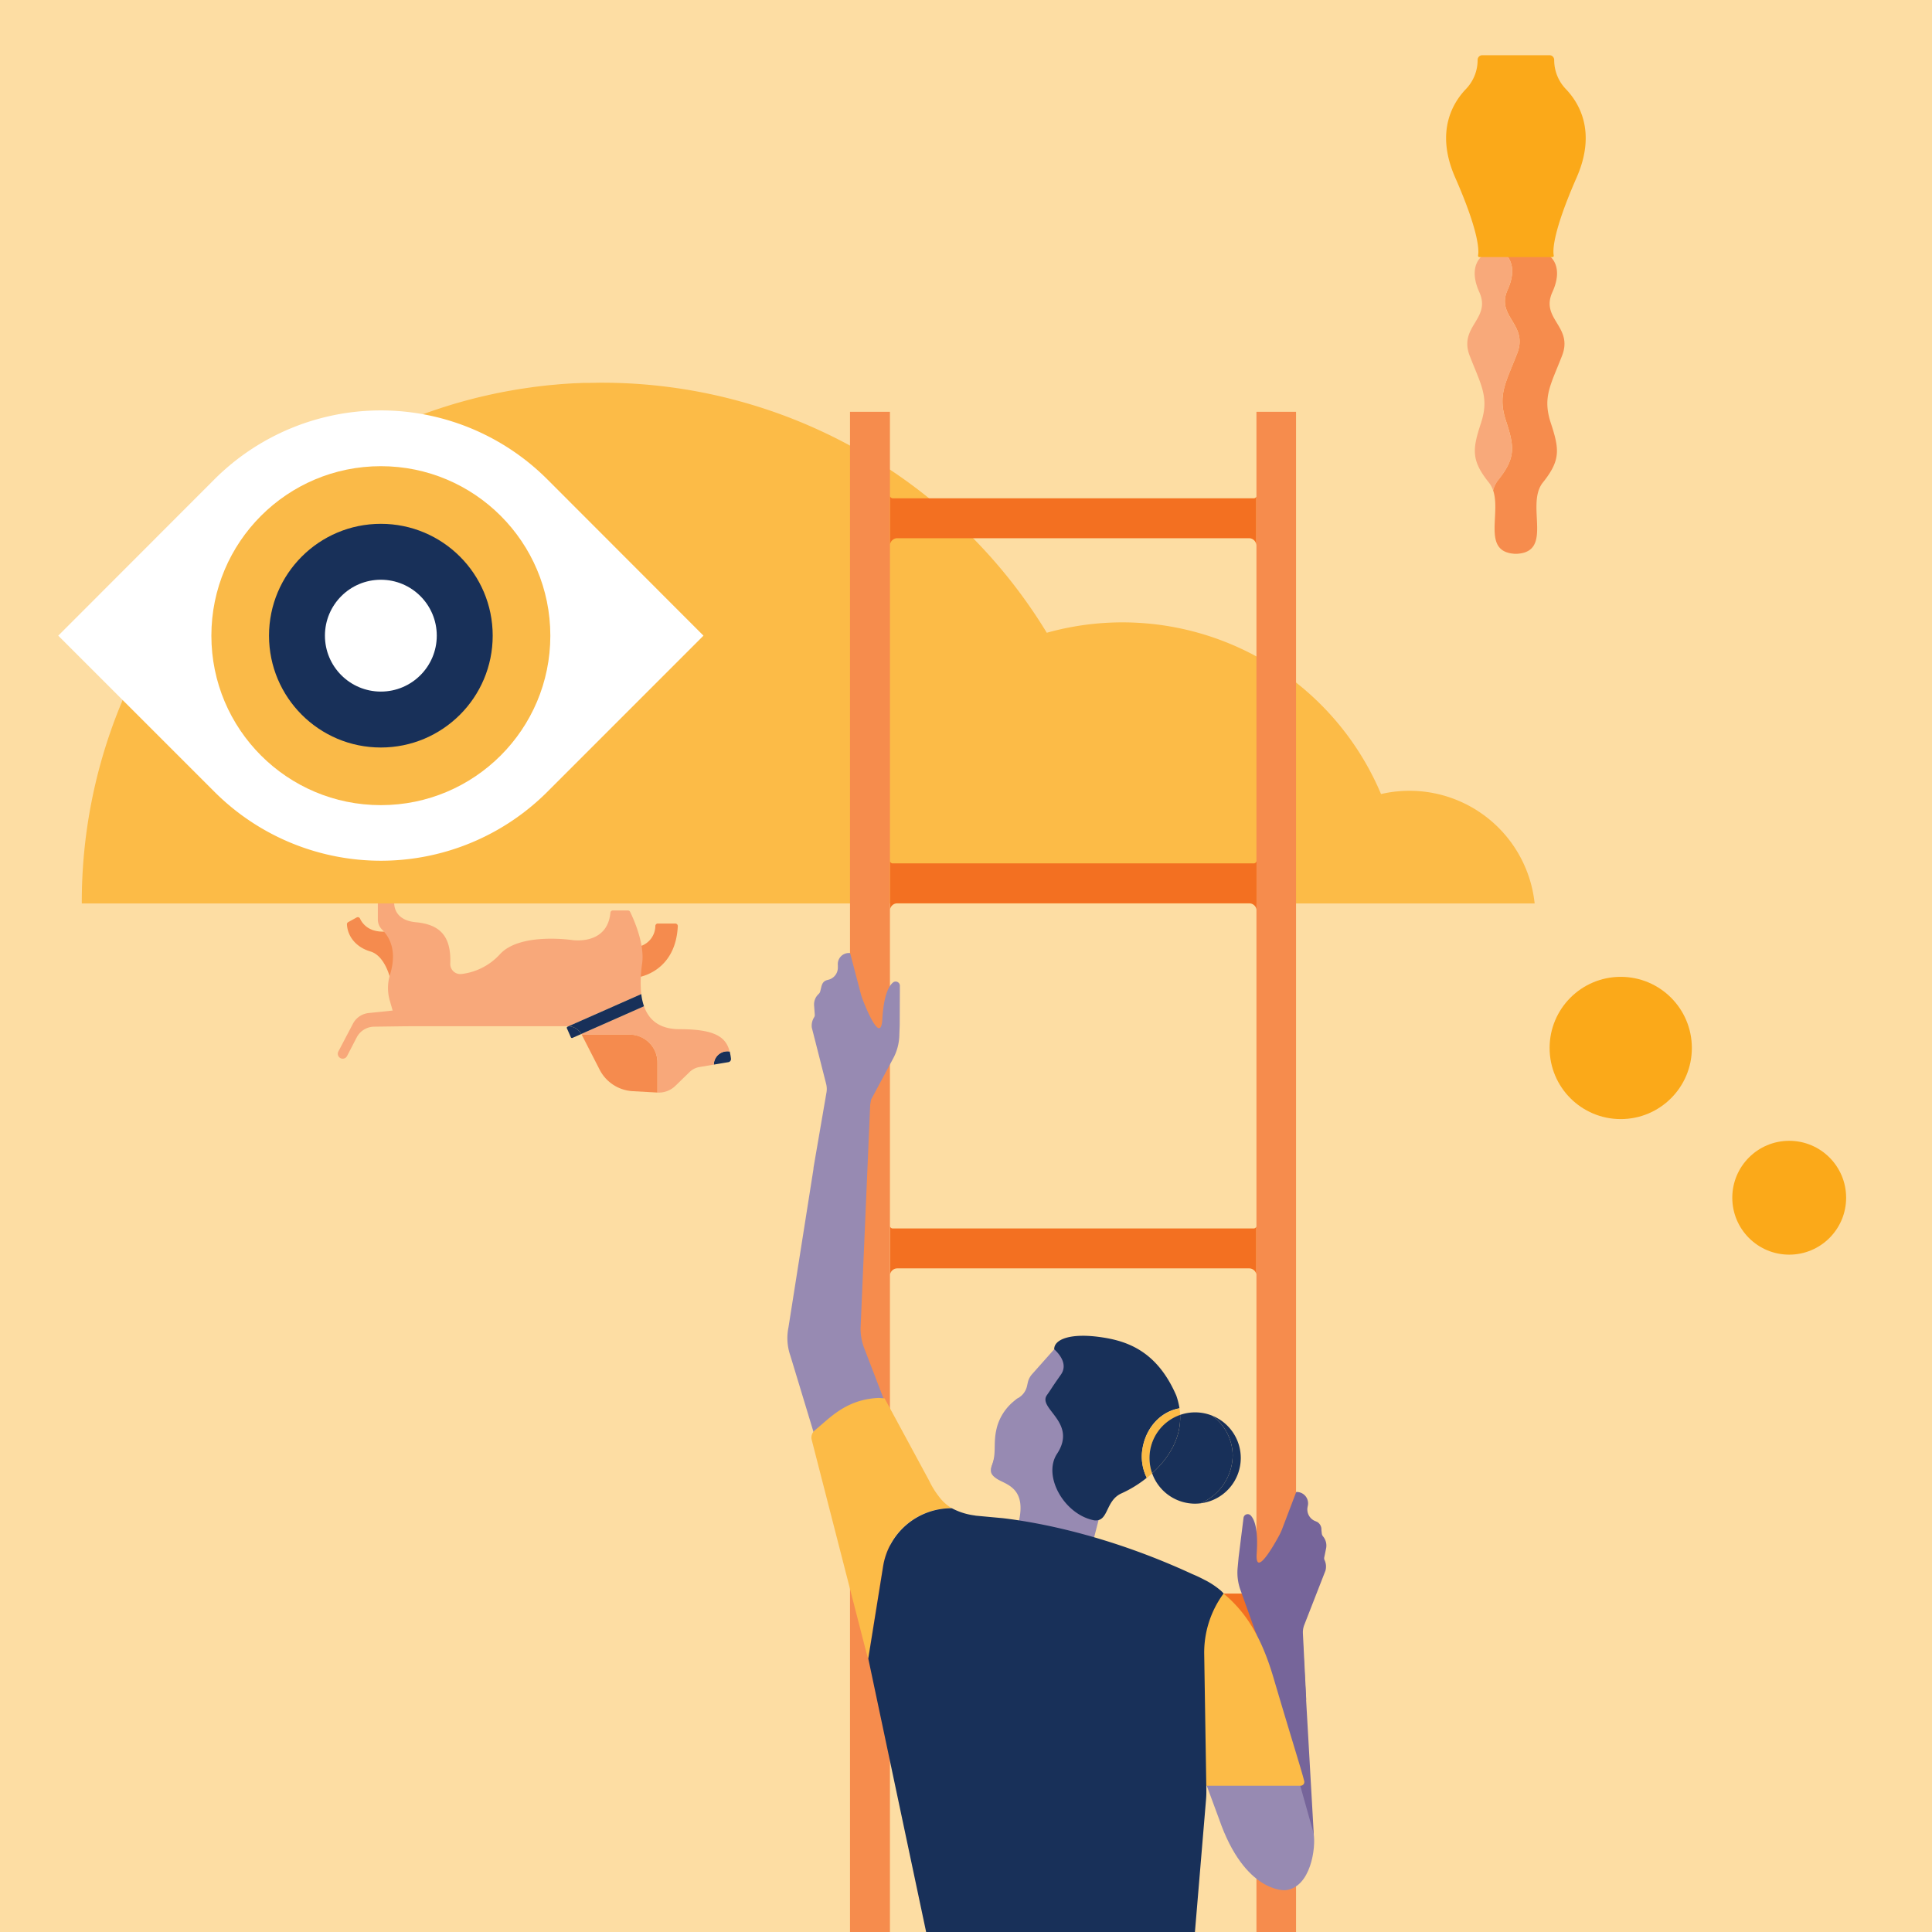 <?xml version="1.0" encoding="UTF-8"?> <svg xmlns="http://www.w3.org/2000/svg" xmlns:xlink="http://www.w3.org/1999/xlink" viewBox="0 0 540 540"><defs><style>.cls-1{fill:none;}.cls-2{fill:#fddda3;}.cls-3{clip-path:url(#clip-path);}.cls-4{fill:#76659a;}.cls-5{fill:#f68c4d;}.cls-6{fill:#f8a97a;}.cls-7{fill:#fba919;}.cls-8{fill:#f58b4e;}.cls-9{fill:#f8a87a;}.cls-10{fill:#183059;}.cls-11{fill:#fcbb47;}.cls-12{fill:#fff;}.cls-13{fill:#faba48;}.cls-14{fill:#f37021;}.cls-15{fill:#978ab2;}.cls-16{fill:#f9b948;}</style><clipPath id="clip-path"><rect class="cls-1" x="-224.88" y="-762.89" width="957.16" height="546.51"></rect></clipPath></defs><g id="BG"><rect class="cls-2" x="-2.7" y="-2.7" width="545.4" height="545.4"></rect></g><g id="Illos"><g class="cls-3"><path class="cls-4" d="M521,14,374.72-59.41h0c-26.14,21.48-53.82,33.45-70.38,39.2a98.65,98.65,0,0,1-32.5,5.5,98.65,98.65,0,0,1-32.5-5.5C222.81-25.95,195.13-37.92,169-59.4L22.78,14A61,61,0,0,0-10.84,68.55v85.67H554.57V68.55A61,61,0,0,0,521,14Z"></path></g><path class="cls-5" d="M436.61,99.39c-3.16,8.19-5.53,11.57-3.16,18.82s2.85,10.35-2.21,16.65c-4.92,6.14,3,19.23-7.11,19.92v0h-.86v0c-9.06-.62-3.69-11.12-5.94-17.73a7.38,7.38,0,0,1,1.37-2.83c5.05-6.3,4.58-9.41,2.21-16.65s0-10.64,3.16-18.82S418,88.49,421.39,81c2.34-5.21.95-8.12-.13-9.42l2.44.08,9.2-.27s4.42,2.72,1,10.25S439.77,91.21,436.61,99.39Z"></path><path class="cls-6" d="M421.39,81c-3.4,7.52,5.84,9.59,2.68,17.78s-5.53,11.57-3.16,18.82,2.84,10.35-2.21,16.65a7.38,7.38,0,0,0-1.37,2.83,7.35,7.35,0,0,0-1.17-2.19c-5.06-6.3-4.59-9.41-2.22-16.65s0-10.63-3.16-18.82,6.09-10.25,2.69-17.78,1-10.25,1-10.25l6.76.19C422.34,72.85,423.73,75.76,421.39,81Z"></path><path class="cls-7" d="M440.67,49.62C433.93,65,434,70.07,434.28,71.43a.36.36,0,0,1-.35.42H413.47a.36.36,0,0,1-.35-.42c.26-1.36.35-6.46-6.39-21.81-5.61-12.77-.71-20.85,3-24.73A11.7,11.7,0,0,0,413,16.74h0a1.31,1.31,0,0,1,1.3-1.31h18.8a1.31,1.31,0,0,1,1.3,1.31h0a11.7,11.7,0,0,0,3.26,8.15C441.38,28.77,446.28,36.85,440.67,49.62Z"></path><path class="cls-8" d="M178.19,273.18s10.61-1.27,11.26-14.31a.71.71,0,0,0-.7-.74h-4.88a.7.7,0,0,0-.7.66,6,6,0,0,1-5.45,5.93Z"></path><path class="cls-8" d="M109.08,273.55s-1.41-6.39-5.54-7.61c-4-1.17-6.38-4.17-6.57-7.56a.68.68,0,0,1,.35-.64l2.32-1.28a.68.68,0,0,1,1,.31c.63,1.36,2.58,4.17,7.83,3.53l5.73,5.07Z"></path><path class="cls-9" d="M114.25,286.83l-9.67.13a5.57,5.57,0,0,0-4.88,3L97,295.17a1.36,1.36,0,0,1-1.79.61h0a1.38,1.38,0,0,1-.64-1.88l4.07-7.75a5.6,5.6,0,0,1,4.37-3l7.22-.75Z"></path><path class="cls-8" d="M175.9,289.16H162.57l5,9.76a11.09,11.09,0,0,0,9.31,6.07l6.88.38V297A7.81,7.81,0,0,0,175.9,289.16Z"></path><path class="cls-10" d="M199.51,297.56l4.06-.68a.89.89,0,0,0,.74-1,16.24,16.24,0,0,0-.36-2,3.49,3.49,0,0,0-.65-.06A3.79,3.79,0,0,0,199.51,297.56Z"></path><path class="cls-9" d="M203.3,293.86a3.79,3.79,0,0,0-3.79,3.7l-4,.68a5.13,5.13,0,0,0-2.76,1.39l-4,3.89a6.63,6.63,0,0,1-5,1.85V297a7.81,7.81,0,0,0-7.81-7.81H162.57l-.1-.17L180,281.25c1.27,3.61,4.1,6.41,9.94,6.41,10,0,13,2.25,14,6.26A3.49,3.49,0,0,0,203.3,293.86Z"></path><path class="cls-9" d="M158.79,286.84H111l-2.07-7.23a12.71,12.71,0,0,1,.12-7.33c1-3.28,1.72-8.49-2.26-12.46a3.93,3.93,0,0,1-1.18-2.8v-4.58a.69.69,0,0,1,.69-.7h3.19a.7.7,0,0,1,.69.68c0,1.46.7,4.83,6,5.34,6.2.59,10,3.29,9.67,11.57a2.81,2.81,0,0,0,3.09,2.91,17.29,17.29,0,0,0,10.9-5.64c5.66-6,20-3.86,20-3.86s9.9,1.62,10.77-7.64a.69.69,0,0,1,.69-.63h4.19a.71.71,0,0,1,.62.38c.85,1.72,4.12,8.8,3.38,14.38a35.42,35.42,0,0,0-.27,8.62l-20.38,9Z"></path><path class="cls-10" d="M162.47,289,160,290.1a.33.33,0,0,1-.44-.17l-1.11-2.52a.33.33,0,0,1,.17-.44l.28-.12A4.2,4.2,0,0,1,162.47,289Z"></path><path class="cls-10" d="M158.86,286.85l20.38-9a16,16,0,0,0,.76,3.4L162.47,289A4.2,4.2,0,0,0,158.86,286.85Z"></path><path class="cls-11" d="M22.86,252.52v-.27A144.92,144.92,0,0,1,64.14,150.77l0,0c.84-.86,1.69-1.71,2.55-2.56l0,0q1.29-1.26,2.61-2.49l0,0c.89-.82,1.78-1.64,2.69-2.43l0,0A145.38,145.38,0,0,1,105.7,121l.21-.1c1-.48,2-1,3.07-1.41l.56-.25,2.77-1.19.79-.32c.85-.35,1.71-.7,2.57-1l1-.37,2.44-.91,1.1-.38c.78-.28,1.56-.54,2.35-.8l1.21-.4,2.26-.71,1.31-.39,2.22-.63,1.37-.37,2.18-.56,1.45-.35,2.14-.49,1.5-.33,2.13-.43,1.55-.29,2.12-.37,1.58-.26,2.11-.31,1.61-.23,2.14-.26,1.61-.18c.73-.08,1.45-.14,2.18-.2l1.6-.15,2.26-.15,1.54-.09c.82,0,1.65-.07,2.47-.1l1.36,0c1.18,0,2.36-.05,3.55-.05h.29a145.53,145.53,0,0,1,124.28,69.89A78.42,78.42,0,0,1,386,221.94a35.18,35.18,0,0,1,42.94,30.58Z"></path><path class="cls-12" d="M196.62,177.67,153,221.3a65.81,65.81,0,0,1-93.07,0L16.28,177.67,59.91,134A65.81,65.81,0,0,1,153,134Z"></path><circle class="cls-13" cx="106.45" cy="177.67" r="47.37"></circle><circle class="cls-10" cx="106.45" cy="177.67" r="31.26"></circle><circle class="cls-12" cx="106.45" cy="177.67" r="15.63"></circle><circle class="cls-7" cx="453" cy="292.91" r="19.88"></circle><circle class="cls-7" cx="500.09" cy="334.77" r="15.91"></circle><rect class="cls-5" x="237.58" y="115.1" width="11.16" height="426.71"></rect><rect class="cls-5" x="351.18" y="115.1" width="11.07" height="426.71"></rect><path class="cls-14" d="M350.39,445.4H249.54a.8.8,0,0,1-.76-.56v13.39a2.06,2.06,0,0,1,2-1.68H349.1a2.07,2.07,0,0,1,2.07,2.07V444.7A.81.81,0,0,1,350.39,445.4Z"></path><path class="cls-14" d="M350.46,139.28H249.54a.8.8,0,0,1-.76-.56v13.39a2.07,2.07,0,0,1,2-1.68h98.3a2.07,2.07,0,0,1,2.07,2.06V138.81A.78.78,0,0,1,350.46,139.28Z"></path><path class="cls-14" d="M350.45,241.32H249.54a.79.79,0,0,1-.76-.55v13.38a2.06,2.06,0,0,1,2-1.67h98.37a2.08,2.08,0,0,1,2.05,1.74V240.71A.8.8,0,0,1,350.45,241.32Z"></path><path class="cls-14" d="M350.45,343.36H249.54a.79.79,0,0,1-.76-.55V356.2a2.06,2.06,0,0,1,2-1.68h98.37a2.07,2.07,0,0,1,2,1.61V342.84A.8.8,0,0,1,350.45,343.36Z"></path><polygon class="cls-4" points="367.21 512.77 363.77 452.43 351.75 452.43 348.75 510.83 367.21 512.77"></polygon><path class="cls-4" d="M370.63,432.87a4,4,0,0,0-.82-3.42,1.58,1.58,0,0,1-.37-.88l-.1-.91a2.46,2.46,0,0,0-1.13-2.25l-.44-.2h0a3.51,3.51,0,0,1-2.31-3.93l.11-.55a3.19,3.19,0,0,0-3.27-3.72l-4,10.51a17.78,17.78,0,0,1-1,2.07c-1.7,3.1-6.51,11.3-6.05,4.58s-.61-9.48-1.68-10.6a1.17,1.17,0,0,0-2,.67l-1.37,11-.28,3a14.29,14.29,0,0,0,.87,6.38l4.36,12.16,1,12.92,12.95,5.41-.93-18.5a5.73,5.73,0,0,1,.4-2.49L370.47,439a4.27,4.27,0,0,0-.24-2.93,1.21,1.21,0,0,1-.1-.77Z"></path><path class="cls-15" d="M241.4,376.43a15.63,15.63,0,0,1-.87-5.14l2.69-62.52.25-1.42,6.2-11.56a14.34,14.34,0,0,0,1.69-6.21l.11-3.05.05-11a1.18,1.18,0,0,0-1.91-.93c-1.21,1-2.61,3.58-3,10.3s-4.12-2-5.41-5.32a18,18,0,0,1-.7-2.19l-2.89-11a3.09,3.09,0,0,0-3.43,3.33l0,.56a3.5,3.5,0,0,1-2.8,3.6h0l-.47.14c-.94.4-1.17,1.09-1.41,2.08l-.22.9a1.57,1.57,0,0,1-.47.83,3.93,3.93,0,0,0-1.26,3.28l.18,2.52a1.15,1.15,0,0,1-.2.74,4.32,4.32,0,0,0-.62,2.88l4,15.71a5.79,5.79,0,0,1,.07,2.52l-3.53,20.49v0l-.08.52,0,.22h0L220.38,371a14.93,14.93,0,0,0,.54,7.95l14.18,46.76,20.14-13.22Z"></path><polygon class="cls-16" points="241.54 457.85 241.79 458.77 241.94 457.85 241.54 457.85"></polygon><path class="cls-11" d="M263,419a24.48,24.48,0,0,1-3.34-5.22l-12.4-22.92-1.55-.14c-8.3.3-12.9,4.75-16,7.38l-2,1.72a2.61,2.61,0,0,0-.83,2.64L242,461.32l.63,2.24.36-2.24,3.79-23.56a19.3,19.3,0,0,1,19-16.23H266A11.83,11.83,0,0,1,263,419Z"></path><path class="cls-15" d="M367.15,512.38l-12.42-44.22-25.81,8.31,11.83,32c7.18,20.72,18.44,19.85,18.44,19.85h.05C366.36,527.62,367.87,516.42,367.15,512.38Z"></path><path class="cls-11" d="M363.53,499.12a1.06,1.06,0,0,0,1-1.31c-.86-3.42-3.68-12.22-8.59-28.89-3.52-11.93-8.07-18.75-14.28-23.78l-7.79,44.38a1.15,1.15,0,0,0,.05.55l1.75,8.37a1,1,0,0,0,1,.68Z"></path><polygon class="cls-11" points="347.11 498.51 337.06 498.55 322.24 440.06 342.16 445.86 347.11 498.51"></polygon><polygon class="cls-15" points="305.08 432.52 301.57 432.18 302.4 423.97 307.18 424.4 305.08 432.52"></polygon><path class="cls-15" d="M275.81,439c-.28.47-.28.63,0,0Z"></path><path class="cls-15" d="M305.86,424.92c-8.07-2.62-14.1-12.38-10-18.57,5.82-8.84,1-9.73,2-14.34s-4.18-4.19-1.16-7.5-.78-6.45-1.94-7.5l-6.31,7.1a5.12,5.12,0,0,0-1.18,2.33l-.21.94a5.13,5.13,0,0,1-2.34,3.29h0a5.47,5.47,0,0,0-2.15,2.46l-5.28,16.44c-.65,1.59-.47,2.56,1.31,3.75,3.19,2.12,12.3,2.75,1.54,23.49-.34.65-4.17,1.89-4.3,2.18.64-1.07.75-4.14,4-2.18l3.6,1.36c6.21,3.7,15,2,17.94-4.53l.34-.76h0l.07-.16h0A75.88,75.88,0,0,1,305.86,424.92Z"></path><path class="cls-10" d="M342,445.38a9.2,9.2,0,0,0-.76-.78,22.75,22.75,0,0,0-4.18-2.83v0l-.25-.12c-1.22-.65-2.45-1.23-3.52-1.67-23.69-10.95-43.4-14.5-52.95-15.64l-7.57-.7-.45-.08a18.57,18.57,0,0,1-6.27-2h-.21a19.3,19.3,0,0,0-19,16.23l-4.15,25.8L259.28,542l74.55-.14L337.09,503a26.37,26.37,0,0,0,.09-2.66l-.6-38A27.88,27.88,0,0,1,342,445.38Z"></path><path class="cls-10" d="M319.16,406.26c.47-6.28,4.6-11.6,10.51-12.65a20.39,20.39,0,0,0-.89-3.54c-5.23-12.09-13.23-15.11-20.5-16.24-9.38-1.46-13.72.67-13.62,3.3,1.16,1.05,4,4.06,1.86,7.09-3.3,4.71-2,3-3.89,5.7-2.72,3.8,8.63,7.6,2.81,16.43-4.07,6.18,2,17,10.41,18.59,4.11.46,3-5.53,7.67-7.57a32.59,32.59,0,0,0,7-4.32A13.5,13.5,0,0,1,319.16,406.26Z"></path><path class="cls-11" d="M321.29,407.52a12.74,12.74,0,0,1,8.56-12q0-.92-.18-1.86c-5.91,1.05-10,6.37-10.51,12.65a13.5,13.5,0,0,0,1.38,6.79c.49-.4,1-.82,1.48-1.27A12.79,12.79,0,0,1,321.29,407.52Z"></path><path class="cls-10" d="M346.8,407.52a12.75,12.75,0,0,0-8.05-11.86,13.82,13.82,0,0,1,5.79,11.16,14.76,14.76,0,0,1-9,13.36A12.76,12.76,0,0,0,346.8,407.52Z"></path><path class="cls-10" d="M344.54,406.82a13.82,13.82,0,0,0-5.79-11.16,12.75,12.75,0,0,0-8.9-.19c.3,6.77-3.46,12.36-7.83,16.31a12.75,12.75,0,0,0,12,8.5,13,13,0,0,0,1.54-.1A14.76,14.76,0,0,0,344.54,406.82Z"></path><path class="cls-10" d="M321.29,407.52a12.79,12.79,0,0,0,.73,4.26c4.37-3.95,8.13-9.54,7.83-16.31A12.74,12.74,0,0,0,321.29,407.52Z"></path><path class="cls-15" d="M284.6,390.74a14.34,14.34,0,0,0-5.85,7.8c-1.35,4.78-.09,7.32-1.5,11-1.86,4.88,10,3.4,10,3.4Z"></path></g></svg> 